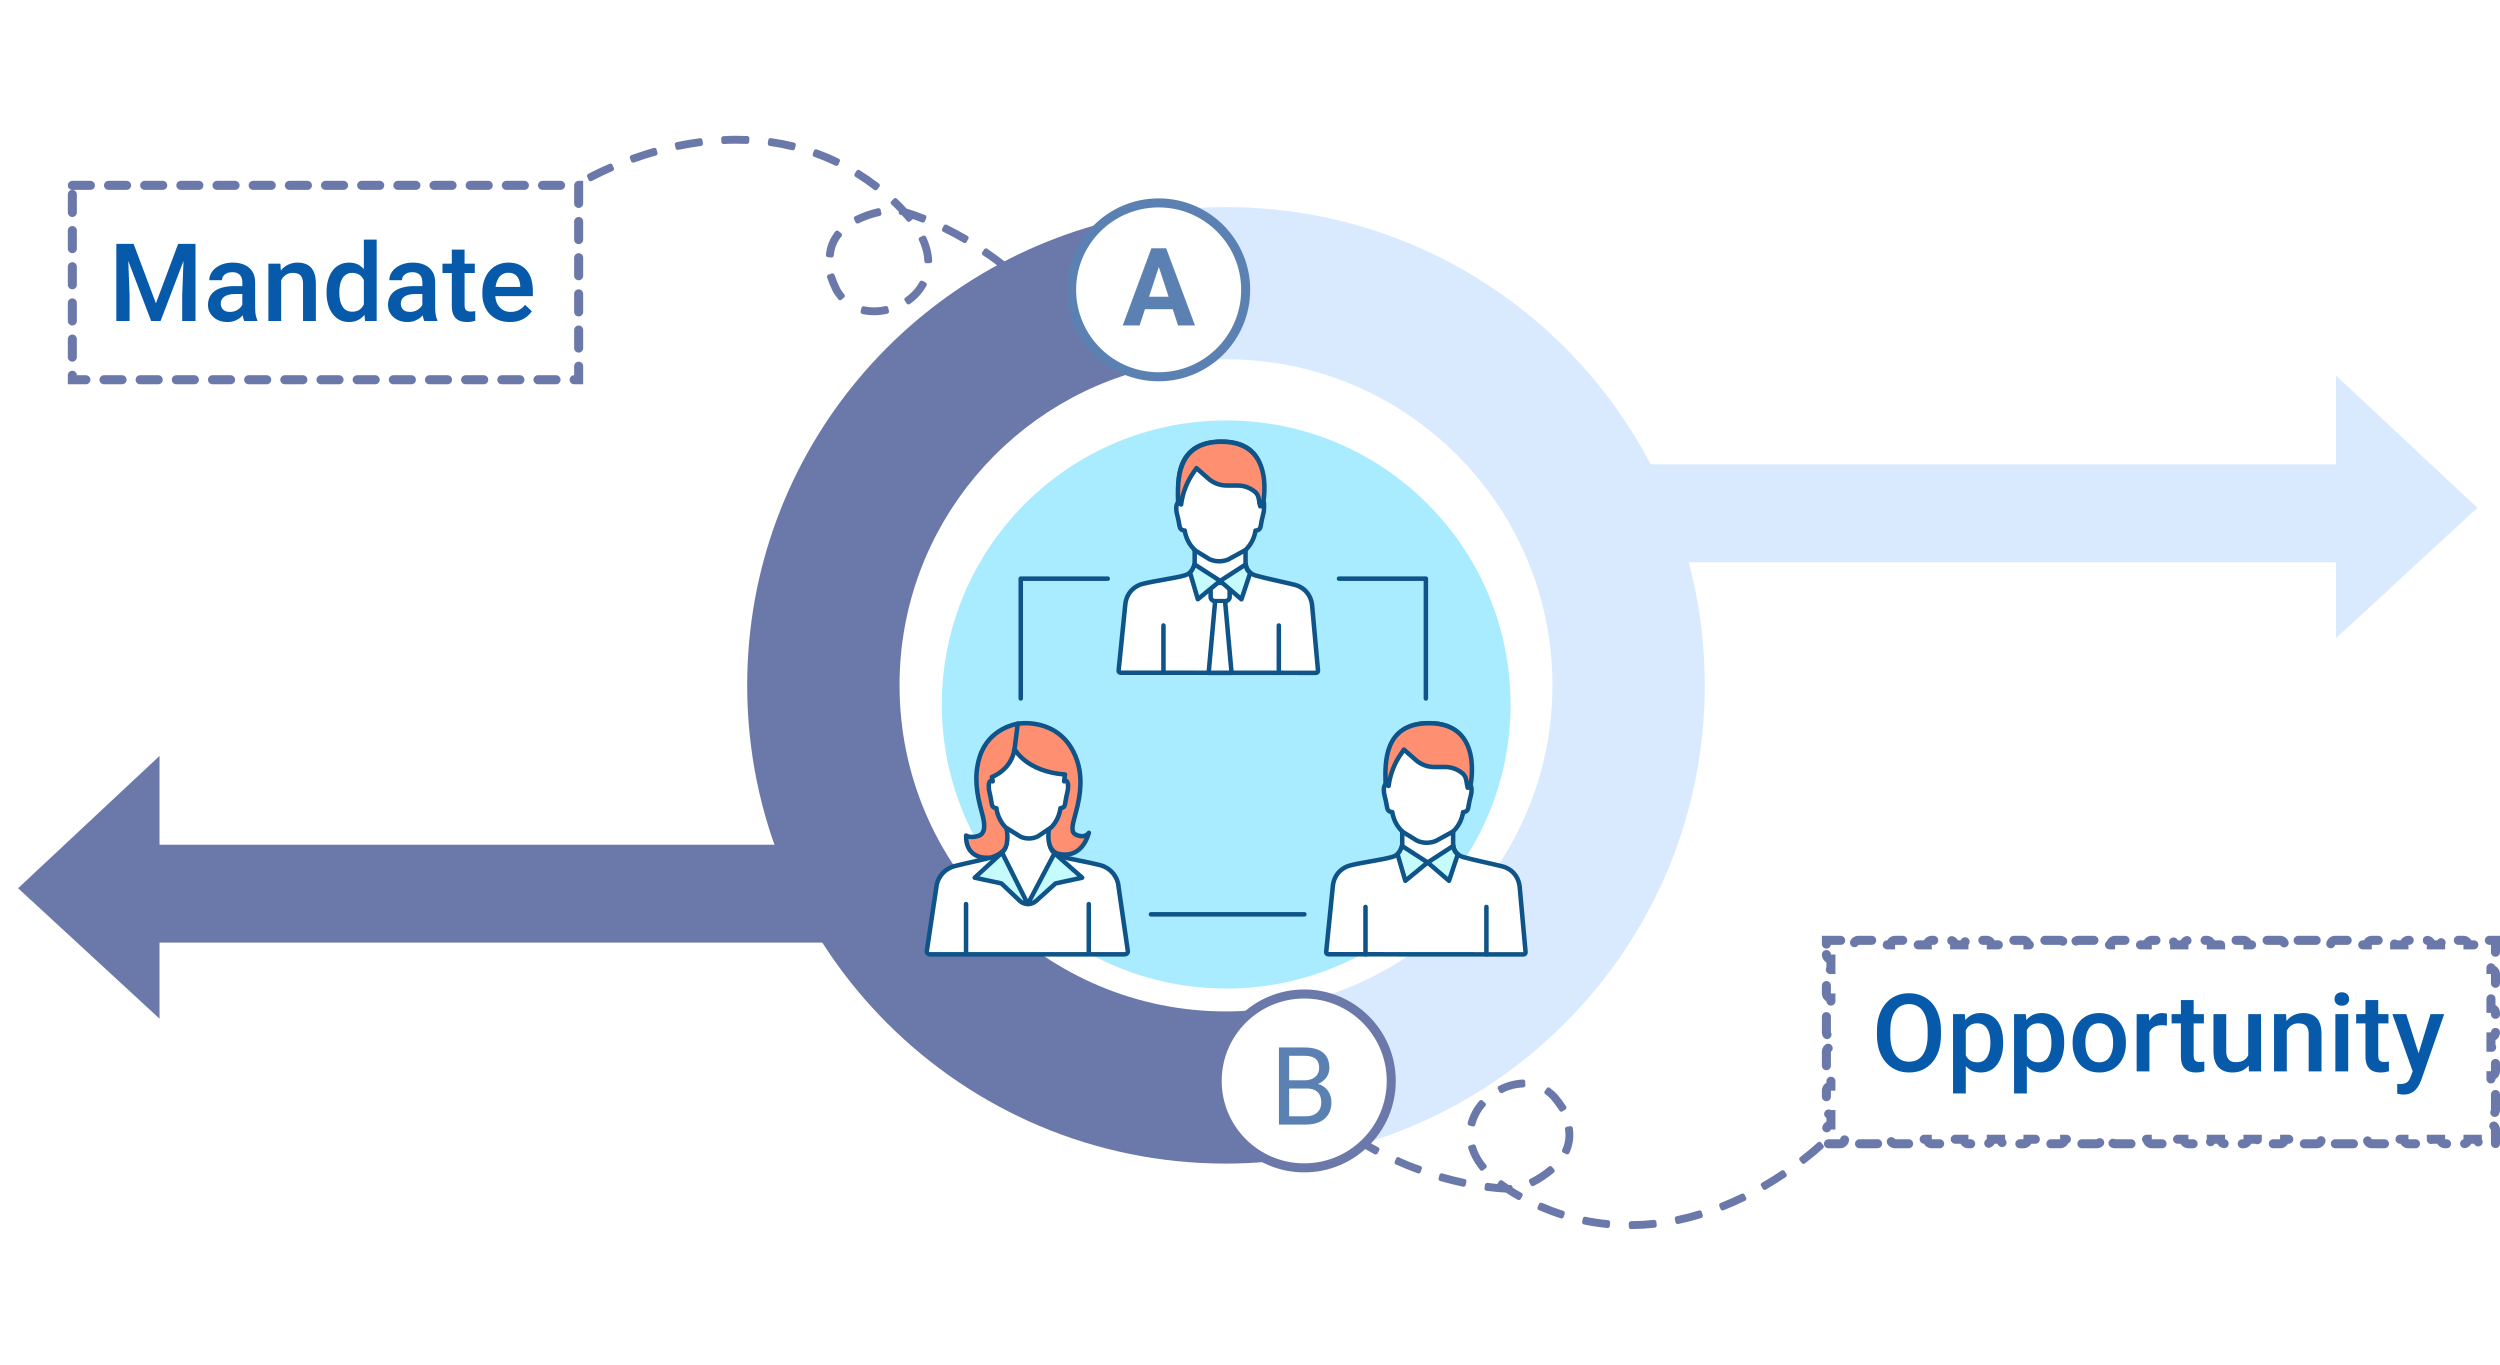 <svg width="553" height="302" viewBox="0 0 553 302" fill="none" xmlns="http://www.w3.org/2000/svg">
<g filter="url(#filter0_d_101_13)">
<path d="M350.613 98.715H516.712V79.062L548.001 108.33L516.712 137.175V120.353H369.881" fill="#D9EAFF"/>
</g>
<g filter="url(#filter1_d_101_13)">
<path d="M201.387 182.859H35.288V163.206L4 192.474L35.288 221.335V204.497H182.119" fill="#6B78AA"/>
</g>
<path d="M242.179 82.088L242.804 81.696C241.908 80.252 240.949 78.796 239.959 77.365L239.352 77.794C240.335 79.217 241.289 80.651 242.179 82.088ZM235.893 73.224L236.455 72.743C235.389 71.377 234.273 70.029 233.151 68.752L232.589 69.234C233.759 70.536 234.849 71.854 235.909 73.211L235.893 73.224ZM229.501 65.941L230.03 65.421C228.806 64.179 227.544 62.969 226.284 61.837L225.788 62.38C227.05 63.498 228.292 64.685 229.516 65.928L229.501 65.941ZM196.148 68.911L195.99 68.19C194.361 68.573 192.667 68.591 191.029 68.243L190.867 68.975C192.617 69.332 194.424 69.306 196.163 68.898L196.148 68.911ZM200.959 66.84C202.437 65.833 203.655 64.49 204.514 62.921L203.86 62.573C203.058 64.038 201.92 65.29 200.538 66.227L200.959 66.84ZM221.827 59.098L222.29 58.517C220.926 57.434 219.516 56.404 218.108 55.438L217.699 56.052C219.125 56.962 220.522 57.991 221.873 59.059L221.827 59.098ZM185.818 65.915L186.38 65.433C185.931 64.928 185.556 64.362 185.267 63.752C184.826 62.852 184.447 61.922 184.133 60.971L183.427 61.207C183.756 62.21 184.155 63.188 184.621 64.135C184.956 64.768 185.374 65.353 185.863 65.876L185.818 65.915ZM205.708 57.708C205.677 57.001 205.581 56.298 205.422 55.608C205.184 54.574 204.838 53.568 204.389 52.607L203.713 52.91C204.144 53.824 204.475 54.781 204.7 55.766C204.847 56.414 204.936 57.073 204.968 57.736L205.708 57.708ZM213.389 53.254L213.757 52.608C212.263 51.742 210.724 50.915 209.186 50.166L208.858 50.829C210.403 51.586 211.909 52.389 213.402 53.269L213.389 53.254ZM183.932 56.466C184.068 54.817 184.702 53.248 185.751 51.967L185.177 51.498C184.039 52.897 183.347 54.605 183.192 56.402L183.932 56.466ZM204.147 48.731L204.42 48.035C203.05 47.498 201.648 47.001 200.242 46.56C199.591 45.801 198.825 45.061 198.039 44.313L197.529 44.855C198.191 45.474 198.816 46.11 199.4 46.729L199.298 47.041L199.832 47.202C200.235 47.672 200.632 48.136 201.016 48.583L201.578 48.102C201.441 47.942 201.305 47.783 201.168 47.623C202.168 47.991 203.154 48.357 204.132 48.744L204.147 48.731ZM189.698 48.951C191.218 48.201 192.823 47.638 194.479 47.274L194.315 46.545C192.603 46.931 190.942 47.516 189.366 48.287L189.698 48.951ZM193.673 41.589L194.122 41.006C192.757 39.954 191.338 38.972 189.872 38.064L189.477 38.693C190.917 39.589 192.31 40.557 193.651 41.594L193.673 41.589ZM184.98 36.2L185.307 35.537C183.747 34.778 182.146 34.106 180.511 33.525L180.266 34.222C181.872 34.792 183.446 35.447 184.981 36.186L184.98 36.2ZM175.359 32.74L175.534 32.023C173.851 31.614 172.148 31.29 170.432 31.051L170.333 31.781C172.017 32.018 173.687 32.34 175.337 32.745L175.359 32.74ZM130.652 39.6C132.144 38.82 133.705 38.075 135.32 37.361L135.017 36.686C133.425 37.38 131.83 38.101 130.343 38.916L130.652 39.6ZM165.227 31.326L165.262 30.584C163.552 30.51 161.8 30.51 160.026 30.623L160.068 31.363C161.799 31.262 163.523 31.259 165.205 31.331L165.227 31.326ZM140.059 35.483C141.678 34.898 143.315 34.364 144.959 33.916L144.751 33.197C143.105 33.674 141.447 34.214 139.813 34.798L140.059 35.483ZM154.986 31.797L154.886 31.066C153.195 31.291 151.478 31.578 149.77 31.936L149.927 32.658C151.584 32.317 153.295 32.022 154.964 31.802L154.986 31.797Z" fill="#6B78AA" stroke="#6B78AA" stroke-linejoin="round"/>
<path d="M283.929 239.123L283.418 239.656C284.64 240.838 285.926 242.015 287.236 243.16L287.72 242.596C286.418 241.457 285.143 240.299 283.929 239.123ZM292.19 246.181L291.763 246.786C293.131 247.849 294.543 248.883 295.943 249.847L296.37 249.243C294.917 248.266 293.538 247.255 292.179 246.198L292.19 246.181ZM300.169 251.681L299.783 252.314C301.274 253.22 302.793 254.085 304.293 254.874L304.64 254.226C303.143 253.45 301.648 252.603 300.158 251.697L300.169 251.681ZM331.784 240.646L332.113 241.307C333.599 240.537 335.238 240.105 336.911 240.043L336.889 239.293C335.105 239.375 333.359 239.842 331.772 240.662L331.784 240.646ZM327.625 243.83C326.439 245.169 325.586 246.769 325.136 248.5L325.856 248.677C326.275 247.061 327.073 245.569 328.184 244.323L327.625 243.83ZM309.283 256.44L308.977 257.117C310.564 257.833 312.183 258.487 313.785 259.08L314.031 258.384C312.425 257.85 310.82 257.194 309.249 256.489L309.283 256.44ZM342.533 241.026L342.106 241.63C342.665 242.01 343.166 242.467 343.596 242.988C344.243 243.753 344.838 244.562 345.376 245.408L346.003 245.006C345.438 244.114 344.812 243.263 344.129 242.459C343.649 241.927 343.101 241.462 342.499 241.075L342.533 241.026ZM325.254 253.847C325.456 254.525 325.721 255.183 326.044 255.813C326.527 256.757 327.109 257.648 327.779 258.47L328.36 258.011C327.719 257.231 327.164 256.383 326.705 255.484C326.405 254.891 326.157 254.274 325.964 253.638L325.254 253.847ZM318.895 260.043L318.695 260.759C320.356 261.234 322.05 261.66 323.725 262.01L323.88 261.287C322.198 260.931 320.541 260.52 318.878 260.032L318.895 260.043ZM346.672 249.727C346.943 251.359 346.712 253.036 346.008 254.534L346.679 254.849C347.441 253.214 347.694 251.388 347.405 249.608L346.672 249.727ZM328.962 262.17L328.867 262.911C330.327 263.097 331.808 263.236 333.279 263.32C334.096 263.897 335.019 264.427 335.965 264.96L336.326 264.309C335.533 263.872 334.772 263.408 334.054 262.95L334.077 262.623L333.52 262.597C333.014 262.239 332.515 261.888 332.033 261.547L331.606 262.152C331.778 262.273 331.95 262.394 332.121 262.515C331.061 262.403 330.016 262.289 328.973 262.153L328.962 262.17ZM342.918 258.424C341.628 259.522 340.209 260.461 338.693 261.218L339.03 261.885C340.595 261.092 342.063 260.119 343.403 258.986L342.918 258.424ZM340.864 266.534L340.571 267.209C342.153 267.896 343.768 268.501 345.411 269.023L345.641 268.316C344.026 267.8 342.438 267.201 340.884 266.524L340.864 266.534ZM350.611 269.634L350.455 270.357C352.154 270.711 353.871 270.971 355.598 271.136L355.665 270.399C353.969 270.24 352.282 269.989 350.613 269.648L350.611 269.634ZM360.786 270.637L360.791 271.375C362.523 271.36 364.254 271.258 365.976 271.07L365.893 270.338C364.203 270.52 362.505 270.616 360.805 270.626L360.786 270.637ZM402.459 253.054C401.202 254.175 399.871 255.279 398.48 256.366L398.939 256.947C400.313 255.885 401.682 254.795 402.926 253.641L402.459 253.054ZM370.956 269.53L371.103 270.259C372.78 269.912 374.478 269.483 376.171 268.941L375.949 268.233C374.295 268.754 372.625 269.178 370.976 269.52L370.956 269.53ZM394.344 259.346C392.917 260.309 391.461 261.227 389.976 262.064L390.353 262.709C391.832 261.845 393.308 260.916 394.749 259.95L394.344 259.346ZM380.771 266.57L381.047 267.254C382.632 266.622 384.226 265.924 385.795 265.159L385.466 264.498C383.942 265.234 382.356 265.938 380.791 266.559L380.771 266.57Z" fill="#6B78AA" stroke="#6B78AA" stroke-linejoin="round"/>
<path d="M283.198 222.718C279.289 223.369 275.283 223.727 271.194 223.727C231.307 223.727 198.976 191.433 198.976 151.59C198.976 116.4 224.205 87.115 257.578 80.754L251.601 47.63C202.478 56.822 165.277 99.854 165.277 151.59C165.277 210.012 212.69 257.388 271.194 257.388C277.335 257.388 283.329 256.834 289.192 255.842L283.215 222.718H283.198Z" fill="#6B78AA"/>
<path d="M271.179 45.808C265.593 45.808 260.12 46.247 254.762 47.077L260.772 80.217C264.176 79.729 267.645 79.469 271.179 79.469C311.067 79.469 343.398 111.763 343.398 151.606C343.398 186.194 319.016 215.088 286.473 222.1L292.483 255.256C340.776 245.414 377.097 202.74 377.097 151.606C377.097 93.184 329.684 45.808 271.179 45.808Z" fill="#D9EAFF"/>
<path d="M404 211.15C404 211.702 404.448 212.15 405 212.15V214.45C404.448 214.45 404 214.897 404 215.45V219.75C404 220.302 404.448 220.75 405 220.75V223.05C404.448 223.05 404 223.497 404 224.05V228.35C404 228.902 404.448 229.35 405 229.35V231.65C404.448 231.65 404 232.097 404 232.65V236.95C404 237.502 404.448 237.95 405 237.95V240.25C404.448 240.25 404 240.697 404 241.25V245.55C404 246.102 404.448 246.55 405 246.55V248.85C404.448 248.85 404 249.297 404 249.85V252V253H405H407.028C407.58 253 408.028 252.552 408.028 252H410.083C410.083 252.552 410.531 253 411.083 253H415.139C415.691 253 416.139 252.552 416.139 252H418.194C418.194 252.552 418.642 253 419.194 253H423.25C423.802 253 424.25 252.552 424.25 252H426.306C426.306 252.552 426.753 253 427.306 253H431.361C431.913 253 432.361 252.552 432.361 252H434.417C434.417 252.552 434.864 253 435.417 253H439.472C440.025 253 440.472 252.552 440.472 252H442.528C442.528 252.552 442.975 253 443.528 253H447.583C448.136 253 448.583 252.552 448.583 252H450.639C450.639 252.552 451.087 253 451.639 253H455.694C456.247 253 456.694 252.552 456.694 252H458.75C458.75 252.552 459.198 253 459.75 253H463.806C464.358 253 464.806 252.552 464.806 252H466.861C466.861 252.552 467.309 253 467.861 253H471.917C472.469 253 472.917 252.552 472.917 252H474.972C474.972 252.552 475.42 253 475.972 253H480.028C480.58 253 481.028 252.552 481.028 252H483.083C483.083 252.552 483.531 253 484.083 253H488.139C488.691 253 489.139 252.552 489.139 252H491.194C491.194 252.552 491.642 253 492.194 253H496.25C496.802 253 497.25 252.552 497.25 252H499.306C499.306 252.552 499.753 253 500.306 253H504.361C504.913 253 505.361 252.552 505.361 252H507.417C507.417 252.552 507.864 253 508.417 253H512.472C513.025 253 513.472 252.552 513.472 252H515.528C515.528 252.552 515.976 253 516.528 253H520.583C521.136 253 521.583 252.552 521.583 252H523.639C523.639 252.552 524.087 253 524.639 253H528.694C529.247 253 529.694 252.552 529.694 252H531.75C531.75 252.552 532.198 253 532.75 253H536.806C537.358 253 537.806 252.552 537.806 252H539.861C539.861 252.552 540.309 253 540.861 253H544.917C545.469 253 545.917 252.552 545.917 252H547.972C547.972 252.552 548.42 253 548.972 253H551H552V252V249.85C552 249.297 551.552 248.85 551 248.85V246.55C551.552 246.55 552 246.102 552 245.55V241.25C552 240.697 551.552 240.25 551 240.25V237.95C551.552 237.95 552 237.502 552 236.95V232.65C552 232.097 551.552 231.65 551 231.65V229.35C551.552 229.35 552 228.902 552 228.35V224.05C552 223.497 551.552 223.05 551 223.05V220.75C551.552 220.75 552 220.302 552 219.75V215.45C552 214.897 551.552 214.45 551 214.45V212.15C551.552 212.15 552 211.702 552 211.15V209V208H551H548.972C548.42 208 547.972 208.447 547.972 209H545.917C545.917 208.447 545.469 208 544.917 208H540.861C540.309 208 539.861 208.447 539.861 209H537.806C537.806 208.447 537.358 208 536.806 208H532.75C532.198 208 531.75 208.447 531.75 209H529.694C529.694 208.447 529.247 208 528.694 208H524.639C524.087 208 523.639 208.447 523.639 209H521.583C521.583 208.447 521.136 208 520.583 208H516.528C515.975 208 515.528 208.447 515.528 209H513.472C513.472 208.447 513.025 208 512.472 208H508.417C507.864 208 507.417 208.447 507.417 209H505.361C505.361 208.447 504.913 208 504.361 208H500.306C499.753 208 499.306 208.447 499.306 209H497.25C497.25 208.447 496.802 208 496.25 208H492.194C491.642 208 491.194 208.447 491.194 209H489.139C489.139 208.447 488.691 208 488.139 208H484.083C483.531 208 483.083 208.447 483.083 209H481.028C481.028 208.447 480.58 208 480.028 208H475.972C475.42 208 474.972 208.447 474.972 209H472.917C472.917 208.447 472.469 208 471.917 208H467.861C467.309 208 466.861 208.447 466.861 209H464.806C464.806 208.447 464.358 208 463.806 208H459.75C459.198 208 458.75 208.447 458.75 209H456.694C456.694 208.447 456.247 208 455.694 208H451.639C451.087 208 450.639 208.447 450.639 209H448.583C448.583 208.447 448.136 208 447.583 208H443.528C442.975 208 442.528 208.447 442.528 209H440.472C440.472 208.447 440.024 208 439.472 208H435.417C434.864 208 434.417 208.447 434.417 209H432.361C432.361 208.447 431.913 208 431.361 208H427.306C426.753 208 426.306 208.447 426.306 209H424.25C424.25 208.447 423.802 208 423.25 208H419.194C418.642 208 418.194 208.447 418.194 209H416.139C416.139 208.447 415.691 208 415.139 208H411.083C410.531 208 410.083 208.447 410.083 209H408.028C408.028 208.447 407.58 208 407.028 208H405H404V209V211.15Z" stroke="#6B78AA" stroke-width="2" stroke-linecap="round" stroke-dasharray="4 4"/>
<path d="M429.34 228V228.937C429.34 230.226 429.172 231.382 428.836 232.406C428.5 233.429 428.02 234.3 427.395 235.019C426.777 235.738 426.035 236.289 425.168 236.671C424.301 237.046 423.34 237.234 422.285 237.234C421.238 237.234 420.281 237.046 419.414 236.671C418.555 236.289 417.809 235.738 417.176 235.019C416.543 234.3 416.051 233.429 415.699 232.406C415.355 231.382 415.184 230.226 415.184 228.937V228C415.184 226.711 415.355 225.558 415.699 224.543C416.043 223.519 416.527 222.648 417.152 221.929C417.785 221.203 418.531 220.652 419.391 220.277C420.258 219.894 421.215 219.703 422.262 219.703C423.316 219.703 424.277 219.894 425.145 220.277C426.012 220.652 426.758 221.203 427.383 221.929C428.008 222.648 428.488 223.519 428.824 224.543C429.168 225.558 429.34 226.711 429.34 228ZM426.398 228.937V227.976C426.398 227.023 426.305 226.183 426.117 225.457C425.938 224.722 425.668 224.109 425.309 223.617C424.957 223.117 424.523 222.742 424.008 222.492C423.492 222.234 422.91 222.105 422.262 222.105C421.613 222.105 421.035 222.234 420.527 222.492C420.02 222.742 419.586 223.117 419.227 223.617C418.875 224.109 418.605 224.722 418.418 225.457C418.23 226.183 418.137 227.023 418.137 227.976V228.937C418.137 229.89 418.23 230.734 418.418 231.468C418.605 232.203 418.879 232.824 419.238 233.332C419.605 233.832 420.043 234.211 420.551 234.468C421.059 234.718 421.637 234.843 422.285 234.843C422.941 234.843 423.523 234.718 424.031 234.468C424.539 234.211 424.969 233.832 425.32 233.332C425.672 232.824 425.938 232.203 426.117 231.468C426.305 230.734 426.398 229.89 426.398 228.937ZM434.836 226.757V241.875H432.012V224.32H434.613L434.836 226.757ZM443.098 230.543V230.789C443.098 231.711 442.988 232.566 442.77 233.355C442.559 234.136 442.242 234.82 441.82 235.406C441.406 235.984 440.895 236.433 440.285 236.753C439.676 237.074 438.973 237.234 438.176 237.234C437.387 237.234 436.695 237.089 436.102 236.8C435.516 236.503 435.02 236.086 434.613 235.546C434.207 235.007 433.879 234.375 433.629 233.648C433.387 232.914 433.215 232.109 433.113 231.234V230.285C433.215 229.355 433.387 228.511 433.629 227.753C433.879 226.996 434.207 226.343 434.613 225.796C435.02 225.25 435.516 224.828 436.102 224.531C436.688 224.234 437.371 224.086 438.152 224.086C438.949 224.086 439.656 224.242 440.273 224.554C440.891 224.859 441.41 225.296 441.832 225.867C442.254 226.429 442.57 227.109 442.781 227.906C442.992 228.695 443.098 229.574 443.098 230.543ZM440.273 230.789V230.543C440.273 229.957 440.219 229.414 440.109 228.914C440 228.406 439.828 227.961 439.594 227.578C439.359 227.195 439.059 226.898 438.691 226.687C438.332 226.468 437.898 226.359 437.391 226.359C436.891 226.359 436.461 226.445 436.102 226.617C435.742 226.781 435.441 227.011 435.199 227.308C434.957 227.605 434.77 227.953 434.637 228.351C434.504 228.742 434.41 229.168 434.355 229.628V231.902C434.449 232.464 434.609 232.98 434.836 233.449C435.062 233.918 435.383 234.293 435.797 234.574C436.219 234.847 436.758 234.984 437.414 234.984C437.922 234.984 438.355 234.875 438.715 234.656C439.074 234.437 439.367 234.136 439.594 233.753C439.828 233.363 440 232.914 440.109 232.406C440.219 231.898 440.273 231.359 440.273 230.789ZM448.336 226.757V241.875H445.512V224.32H448.113L448.336 226.757ZM456.598 230.543V230.789C456.598 231.711 456.488 232.566 456.27 233.355C456.059 234.136 455.742 234.82 455.32 235.406C454.906 235.984 454.395 236.433 453.785 236.753C453.176 237.074 452.473 237.234 451.676 237.234C450.887 237.234 450.195 237.089 449.602 236.8C449.016 236.503 448.52 236.086 448.113 235.546C447.707 235.007 447.379 234.375 447.129 233.648C446.887 232.914 446.715 232.109 446.613 231.234V230.285C446.715 229.355 446.887 228.511 447.129 227.753C447.379 226.996 447.707 226.343 448.113 225.796C448.52 225.25 449.016 224.828 449.602 224.531C450.188 224.234 450.871 224.086 451.652 224.086C452.449 224.086 453.156 224.242 453.773 224.554C454.391 224.859 454.91 225.296 455.332 225.867C455.754 226.429 456.07 227.109 456.281 227.906C456.492 228.695 456.598 229.574 456.598 230.543ZM453.773 230.789V230.543C453.773 229.957 453.719 229.414 453.609 228.914C453.5 228.406 453.328 227.961 453.094 227.578C452.859 227.195 452.559 226.898 452.191 226.687C451.832 226.468 451.398 226.359 450.891 226.359C450.391 226.359 449.961 226.445 449.602 226.617C449.242 226.781 448.941 227.011 448.699 227.308C448.457 227.605 448.27 227.953 448.137 228.351C448.004 228.742 447.91 229.168 447.855 229.628V231.902C447.949 232.464 448.109 232.98 448.336 233.449C448.562 233.918 448.883 234.293 449.297 234.574C449.719 234.847 450.258 234.984 450.914 234.984C451.422 234.984 451.855 234.875 452.215 234.656C452.574 234.437 452.867 234.136 453.094 233.753C453.328 233.363 453.5 232.914 453.609 232.406C453.719 231.898 453.773 231.359 453.773 230.789ZM458.461 230.8V230.531C458.461 229.617 458.594 228.769 458.859 227.988C459.125 227.199 459.508 226.515 460.008 225.937C460.516 225.351 461.133 224.898 461.859 224.578C462.594 224.25 463.422 224.086 464.344 224.086C465.273 224.086 466.102 224.25 466.828 224.578C467.562 224.898 468.184 225.351 468.691 225.937C469.199 226.515 469.586 227.199 469.852 227.988C470.117 228.769 470.25 229.617 470.25 230.531V230.8C470.25 231.714 470.117 232.562 469.852 233.343C469.586 234.125 469.199 234.808 468.691 235.394C468.184 235.972 467.566 236.425 466.84 236.753C466.113 237.074 465.289 237.234 464.367 237.234C463.438 237.234 462.605 237.074 461.871 236.753C461.145 236.425 460.527 235.972 460.02 235.394C459.512 234.808 459.125 234.125 458.859 233.343C458.594 232.562 458.461 231.714 458.461 230.8ZM461.285 230.531V230.8C461.285 231.371 461.344 231.91 461.461 232.418C461.578 232.925 461.762 233.371 462.012 233.753C462.262 234.136 462.582 234.437 462.973 234.656C463.363 234.875 463.828 234.984 464.367 234.984C464.891 234.984 465.344 234.875 465.727 234.656C466.117 234.437 466.438 234.136 466.688 233.753C466.938 233.371 467.121 232.925 467.238 232.418C467.363 231.91 467.426 231.371 467.426 230.8V230.531C467.426 229.968 467.363 229.437 467.238 228.937C467.121 228.429 466.934 227.98 466.676 227.589C466.426 227.199 466.105 226.894 465.715 226.675C465.332 226.449 464.875 226.336 464.344 226.336C463.812 226.336 463.352 226.449 462.961 226.675C462.578 226.894 462.262 227.199 462.012 227.589C461.762 227.98 461.578 228.429 461.461 228.937C461.344 229.437 461.285 229.968 461.285 230.531ZM475.453 226.734V237H472.629V224.32H475.324L475.453 226.734ZM479.332 224.238L479.309 226.863C479.137 226.832 478.949 226.808 478.746 226.793C478.551 226.777 478.355 226.769 478.16 226.769C477.676 226.769 477.25 226.839 476.883 226.98C476.516 227.113 476.207 227.308 475.957 227.566C475.715 227.816 475.527 228.121 475.395 228.48C475.262 228.839 475.184 229.242 475.16 229.687L474.516 229.734C474.516 228.937 474.594 228.199 474.75 227.519C474.906 226.839 475.141 226.242 475.453 225.726C475.773 225.211 476.172 224.808 476.648 224.519C477.133 224.23 477.691 224.086 478.324 224.086C478.496 224.086 478.68 224.101 478.875 224.132C479.078 224.164 479.23 224.199 479.332 224.238ZM487.5 224.32V226.382H480.352V224.32H487.5ZM482.414 221.214H485.238V233.496C485.238 233.886 485.293 234.187 485.402 234.398C485.52 234.601 485.68 234.738 485.883 234.808C486.086 234.878 486.324 234.914 486.598 234.914C486.793 234.914 486.98 234.902 487.16 234.878C487.34 234.855 487.484 234.832 487.594 234.808L487.605 236.964C487.371 237.035 487.098 237.097 486.785 237.152C486.48 237.207 486.129 237.234 485.73 237.234C485.082 237.234 484.508 237.121 484.008 236.894C483.508 236.66 483.117 236.281 482.836 235.757C482.555 235.234 482.414 234.539 482.414 233.671V221.214ZM497.309 234.011V224.32H500.145V237H497.473L497.309 234.011ZM497.707 231.375L498.656 231.351C498.656 232.203 498.562 232.988 498.375 233.707C498.188 234.418 497.898 235.039 497.508 235.57C497.117 236.093 496.617 236.503 496.008 236.8C495.398 237.089 494.668 237.234 493.816 237.234C493.199 237.234 492.633 237.144 492.117 236.964C491.602 236.785 491.156 236.507 490.781 236.132C490.414 235.757 490.129 235.269 489.926 234.668C489.723 234.066 489.621 233.347 489.621 232.511V224.32H492.445V232.535C492.445 232.996 492.5 233.382 492.609 233.695C492.719 234 492.867 234.246 493.055 234.433C493.242 234.621 493.461 234.753 493.711 234.832C493.961 234.91 494.227 234.949 494.508 234.949C495.312 234.949 495.945 234.793 496.406 234.48C496.875 234.16 497.207 233.73 497.402 233.191C497.605 232.652 497.707 232.046 497.707 231.375ZM505.84 227.027V237H503.016V224.32H505.676L505.84 227.027ZM505.336 230.191L504.422 230.179C504.43 229.281 504.555 228.457 504.797 227.707C505.047 226.957 505.391 226.312 505.828 225.773C506.273 225.234 506.805 224.82 507.422 224.531C508.039 224.234 508.727 224.086 509.484 224.086C510.094 224.086 510.645 224.171 511.137 224.343C511.637 224.507 512.062 224.777 512.414 225.152C512.773 225.527 513.047 226.015 513.234 226.617C513.422 227.211 513.516 227.941 513.516 228.808V237H510.68V228.796C510.68 228.187 510.59 227.707 510.41 227.355C510.238 226.996 509.984 226.742 509.648 226.593C509.32 226.437 508.91 226.359 508.418 226.359C507.934 226.359 507.5 226.461 507.117 226.664C506.734 226.867 506.41 227.144 506.145 227.496C505.887 227.847 505.688 228.253 505.547 228.714C505.406 229.175 505.336 229.668 505.336 230.191ZM519.422 224.32V237H516.586V224.32H519.422ZM516.398 220.992C516.398 220.562 516.539 220.207 516.82 219.925C517.109 219.636 517.508 219.492 518.016 219.492C518.516 219.492 518.91 219.636 519.199 219.925C519.488 220.207 519.633 220.562 519.633 220.992C519.633 221.414 519.488 221.765 519.199 222.046C518.91 222.328 518.516 222.468 518.016 222.468C517.508 222.468 517.109 222.328 516.82 222.046C516.539 221.765 516.398 221.414 516.398 220.992ZM528.328 224.32V226.382H521.18V224.32H528.328ZM523.242 221.214H526.066V233.496C526.066 233.886 526.121 234.187 526.23 234.398C526.348 234.601 526.508 234.738 526.711 234.808C526.914 234.878 527.152 234.914 527.426 234.914C527.621 234.914 527.809 234.902 527.988 234.878C528.168 234.855 528.312 234.832 528.422 234.808L528.434 236.964C528.199 237.035 527.926 237.097 527.613 237.152C527.309 237.207 526.957 237.234 526.559 237.234C525.91 237.234 525.336 237.121 524.836 236.894C524.336 236.66 523.945 236.281 523.664 235.757C523.383 235.234 523.242 234.539 523.242 233.671V221.214ZM534.188 235.617L537.633 224.32H540.656L535.57 238.933C535.453 239.246 535.301 239.586 535.113 239.953C534.926 240.32 534.68 240.668 534.375 240.996C534.078 241.332 533.707 241.601 533.262 241.804C532.816 242.015 532.277 242.121 531.645 242.121C531.395 242.121 531.152 242.097 530.918 242.05C530.691 242.011 530.477 241.968 530.273 241.921L530.262 239.765C530.34 239.773 530.434 239.781 530.543 239.789C530.66 239.796 530.754 239.8 530.824 239.8C531.293 239.8 531.684 239.742 531.996 239.625C532.309 239.515 532.562 239.336 532.758 239.086C532.961 238.836 533.133 238.5 533.273 238.078L534.188 235.617ZM532.242 224.32L535.254 233.812L535.758 236.789L533.801 237.293L529.195 224.32H532.242Z" fill="#0759AA"/>
<path d="M16 41H128V84H16V41Z" stroke="#6B78AA" stroke-width="2" stroke-linecap="round" stroke-dasharray="4 4"/>
<path d="M26.93 53.938H29.555L34.488 67.098L39.41 53.938H42.035L35.52 71H33.434L26.93 53.938ZM25.734 53.938H28.23L28.664 65.328V71H25.734V53.938ZM40.734 53.938H43.242V71H40.301V65.328L40.734 53.938ZM53.602 68.457V62.41C53.602 61.957 53.52 61.566 53.355 61.238C53.191 60.91 52.941 60.656 52.605 60.477C52.277 60.297 51.863 60.207 51.363 60.207C50.902 60.207 50.504 60.285 50.168 60.441C49.832 60.598 49.57 60.809 49.383 61.074C49.195 61.34 49.102 61.641 49.102 61.977H46.289C46.289 61.477 46.41 60.992 46.652 60.523C46.895 60.055 47.246 59.637 47.707 59.27C48.168 58.902 48.719 58.613 49.359 58.402C50 58.191 50.719 58.086 51.516 58.086C52.469 58.086 53.312 58.246 54.047 58.566C54.789 58.887 55.371 59.371 55.793 60.02C56.223 60.66 56.438 61.465 56.438 62.434V68.07C56.438 68.648 56.477 69.168 56.555 69.629C56.641 70.082 56.762 70.477 56.918 70.812V71H54.023C53.891 70.695 53.785 70.309 53.707 69.84C53.637 69.363 53.602 68.902 53.602 68.457ZM54.012 63.289L54.035 65.035H52.008C51.484 65.035 51.023 65.086 50.625 65.188C50.227 65.281 49.895 65.422 49.629 65.609C49.363 65.797 49.164 66.023 49.031 66.289C48.898 66.555 48.832 66.856 48.832 67.191C48.832 67.527 48.91 67.836 49.066 68.117C49.223 68.391 49.449 68.606 49.746 68.762C50.051 68.918 50.418 68.996 50.848 68.996C51.426 68.996 51.93 68.879 52.359 68.644C52.797 68.402 53.141 68.109 53.391 67.766C53.641 67.414 53.773 67.082 53.789 66.769L54.703 68.023C54.609 68.344 54.449 68.688 54.223 69.055C53.996 69.422 53.699 69.773 53.332 70.109C52.973 70.438 52.539 70.707 52.031 70.918C51.531 71.129 50.953 71.234 50.297 71.234C49.469 71.234 48.73 71.07 48.082 70.742C47.434 70.406 46.926 69.957 46.559 69.394C46.191 68.824 46.008 68.18 46.008 67.461C46.008 66.789 46.133 66.195 46.383 65.68C46.641 65.156 47.016 64.719 47.508 64.367C48.008 64.016 48.617 63.75 49.336 63.57C50.055 63.383 50.875 63.289 51.797 63.289H54.012ZM62.191 61.027V71H59.367V58.32H62.027L62.191 61.027ZM61.688 64.191L60.773 64.18C60.781 63.281 60.906 62.457 61.148 61.707C61.398 60.957 61.742 60.312 62.18 59.773C62.625 59.234 63.156 58.82 63.773 58.531C64.391 58.234 65.078 58.086 65.836 58.086C66.445 58.086 66.996 58.172 67.488 58.344C67.988 58.508 68.414 58.777 68.766 59.152C69.125 59.527 69.398 60.016 69.586 60.617C69.773 61.211 69.867 61.941 69.867 62.809V71H67.031V62.797C67.031 62.188 66.941 61.707 66.762 61.355C66.59 60.996 66.336 60.742 66 60.594C65.672 60.438 65.262 60.359 64.769 60.359C64.285 60.359 63.852 60.461 63.469 60.664C63.086 60.867 62.762 61.145 62.496 61.496C62.238 61.848 62.039 62.254 61.898 62.715C61.758 63.176 61.688 63.668 61.688 64.191ZM80.484 68.375V53H83.32V71H80.754L80.484 68.375ZM72.234 64.801V64.555C72.234 63.594 72.348 62.719 72.574 61.93C72.801 61.133 73.129 60.449 73.559 59.879C73.988 59.301 74.512 58.859 75.129 58.555C75.746 58.242 76.441 58.086 77.215 58.086C77.981 58.086 78.652 58.234 79.231 58.531C79.809 58.828 80.301 59.254 80.707 59.809C81.113 60.355 81.438 61.012 81.68 61.777C81.922 62.535 82.094 63.379 82.195 64.309V65.094C82.094 66 81.922 66.828 81.68 67.578C81.438 68.328 81.113 68.977 80.707 69.523C80.301 70.07 79.805 70.492 79.219 70.789C78.641 71.086 77.965 71.234 77.191 71.234C76.426 71.234 75.734 71.074 75.117 70.754C74.508 70.434 73.988 69.984 73.559 69.406C73.129 68.828 72.801 68.148 72.574 67.367C72.348 66.578 72.234 65.723 72.234 64.801ZM75.059 64.555V64.801C75.059 65.379 75.109 65.918 75.211 66.418C75.32 66.918 75.488 67.359 75.715 67.742C75.941 68.117 76.234 68.414 76.594 68.633C76.961 68.844 77.398 68.949 77.906 68.949C78.547 68.949 79.074 68.809 79.488 68.527C79.902 68.246 80.227 67.867 80.461 67.391C80.703 66.906 80.867 66.367 80.953 65.773V63.652C80.906 63.191 80.809 62.762 80.66 62.363C80.519 61.965 80.328 61.617 80.086 61.32C79.844 61.016 79.543 60.781 79.184 60.617C78.832 60.445 78.414 60.359 77.93 60.359C77.414 60.359 76.977 60.469 76.617 60.688C76.258 60.906 75.961 61.207 75.727 61.59C75.5 61.973 75.332 62.418 75.223 62.926C75.113 63.434 75.059 63.977 75.059 64.555ZM93.422 68.457V62.41C93.422 61.957 93.34 61.566 93.176 61.238C93.012 60.91 92.762 60.656 92.426 60.477C92.098 60.297 91.684 60.207 91.184 60.207C90.723 60.207 90.324 60.285 89.988 60.441C89.652 60.598 89.391 60.809 89.203 61.074C89.016 61.34 88.922 61.641 88.922 61.977H86.109C86.109 61.477 86.231 60.992 86.473 60.523C86.715 60.055 87.066 59.637 87.527 59.27C87.988 58.902 88.539 58.613 89.18 58.402C89.82 58.191 90.539 58.086 91.336 58.086C92.289 58.086 93.133 58.246 93.867 58.566C94.609 58.887 95.191 59.371 95.613 60.02C96.043 60.66 96.258 61.465 96.258 62.434V68.07C96.258 68.648 96.297 69.168 96.375 69.629C96.461 70.082 96.582 70.477 96.738 70.812V71H93.844C93.711 70.695 93.606 70.309 93.527 69.84C93.457 69.363 93.422 68.902 93.422 68.457ZM93.832 63.289L93.856 65.035H91.828C91.305 65.035 90.844 65.086 90.445 65.188C90.047 65.281 89.715 65.422 89.449 65.609C89.184 65.797 88.984 66.023 88.852 66.289C88.719 66.555 88.652 66.856 88.652 67.191C88.652 67.527 88.731 67.836 88.887 68.117C89.043 68.391 89.269 68.606 89.566 68.762C89.871 68.918 90.238 68.996 90.668 68.996C91.246 68.996 91.75 68.879 92.18 68.644C92.617 68.402 92.961 68.109 93.211 67.766C93.461 67.414 93.594 67.082 93.609 66.769L94.523 68.023C94.43 68.344 94.269 68.688 94.043 69.055C93.816 69.422 93.519 69.773 93.152 70.109C92.793 70.438 92.359 70.707 91.852 70.918C91.352 71.129 90.773 71.234 90.117 71.234C89.289 71.234 88.551 71.07 87.902 70.742C87.254 70.406 86.746 69.957 86.379 69.394C86.012 68.824 85.828 68.18 85.828 67.461C85.828 66.789 85.953 66.195 86.203 65.68C86.461 65.156 86.836 64.719 87.328 64.367C87.828 64.016 88.438 63.75 89.156 63.57C89.875 63.383 90.695 63.289 91.617 63.289H93.832ZM105.023 58.32V60.383H97.875V58.32H105.023ZM99.938 55.215H102.762V67.496C102.762 67.887 102.816 68.188 102.926 68.398C103.043 68.602 103.203 68.738 103.406 68.809C103.609 68.879 103.848 68.914 104.121 68.914C104.316 68.914 104.504 68.902 104.684 68.879C104.863 68.856 105.008 68.832 105.117 68.809L105.129 70.965C104.895 71.035 104.621 71.098 104.309 71.152C104.004 71.207 103.652 71.234 103.254 71.234C102.605 71.234 102.031 71.121 101.531 70.894C101.031 70.66 100.641 70.281 100.359 69.758C100.078 69.234 99.938 68.539 99.938 67.672V55.215ZM112.793 71.234C111.855 71.234 111.008 71.082 110.25 70.777C109.5 70.465 108.859 70.031 108.328 69.477C107.805 68.922 107.402 68.269 107.121 67.519C106.84 66.769 106.699 65.961 106.699 65.094V64.625C106.699 63.633 106.844 62.734 107.133 61.93C107.422 61.125 107.824 60.438 108.34 59.867C108.855 59.289 109.465 58.848 110.168 58.543C110.871 58.238 111.633 58.086 112.453 58.086C113.359 58.086 114.152 58.238 114.832 58.543C115.512 58.848 116.074 59.277 116.52 59.832C116.973 60.379 117.309 61.031 117.527 61.789C117.754 62.547 117.867 63.383 117.867 64.297V65.504H108.07V63.477H115.078V63.254C115.062 62.746 114.961 62.27 114.773 61.824C114.594 61.379 114.316 61.02 113.941 60.746C113.566 60.473 113.066 60.336 112.441 60.336C111.973 60.336 111.555 60.438 111.188 60.641C110.828 60.836 110.527 61.121 110.285 61.496C110.043 61.871 109.855 62.324 109.723 62.855C109.598 63.379 109.535 63.969 109.535 64.625V65.094C109.535 65.648 109.609 66.164 109.758 66.641C109.914 67.109 110.141 67.519 110.438 67.871C110.734 68.223 111.094 68.5 111.516 68.703C111.938 68.898 112.418 68.996 112.957 68.996C113.637 68.996 114.242 68.859 114.773 68.586C115.305 68.312 115.766 67.926 116.156 67.426L117.645 68.867C117.371 69.266 117.016 69.648 116.578 70.016C116.141 70.375 115.605 70.668 114.973 70.894C114.348 71.121 113.621 71.234 112.793 71.234Z" fill="#0759AA"/>
<path d="M256.291 83.341C266.923 83.341 275.543 74.731 275.543 64.111C275.543 53.49 266.923 44.881 256.291 44.881C245.658 44.881 237.039 53.49 237.039 64.111C237.039 74.731 245.658 83.341 256.291 83.341Z" fill="white" stroke="#5B81B3" stroke-width="2" stroke-miterlimit="10"/>
<path d="M256.729 57.841L252.088 71.986H248.35L254.689 54.923H257.068L256.729 57.841ZM260.584 71.986L255.932 57.841L255.557 54.923H257.959L264.334 71.986H260.584ZM260.373 65.634V68.388H251.361V65.634H260.373Z" fill="#5B81B3"/>
<path d="M288.492 258.331C299.124 258.331 307.744 249.721 307.744 239.101C307.744 228.48 299.124 219.871 288.492 219.871C277.86 219.871 269.24 228.48 269.24 239.101C269.24 249.721 277.86 258.331 288.492 258.331Z" fill="white" stroke="#6B78AA" stroke-width="2" stroke-miterlimit="10"/>
<path d="M288.98 240.777H284.656L284.633 238.96H288.559C289.207 238.96 289.773 238.851 290.258 238.632C290.742 238.413 291.117 238.101 291.383 237.695C291.656 237.28 291.793 236.788 291.793 236.218C291.793 235.593 291.672 235.085 291.43 234.695C291.195 234.296 290.832 234.007 290.34 233.827C289.855 233.64 289.238 233.546 288.488 233.546H285.16V248.757H282.898V231.695H288.488C289.363 231.695 290.145 231.784 290.832 231.964C291.52 232.136 292.102 232.409 292.578 232.784C293.062 233.152 293.43 233.62 293.68 234.191C293.93 234.761 294.055 235.445 294.055 236.241C294.055 236.945 293.875 237.581 293.516 238.152C293.156 238.714 292.656 239.175 292.016 239.534C291.383 239.894 290.641 240.124 289.789 240.226L288.98 240.777ZM288.875 248.757H283.766L285.043 246.917H288.875C289.594 246.917 290.203 246.792 290.703 246.542C291.211 246.292 291.598 245.941 291.863 245.487C292.129 245.027 292.262 244.484 292.262 243.859C292.262 243.226 292.148 242.679 291.922 242.218C291.695 241.757 291.34 241.402 290.855 241.152C290.371 240.902 289.746 240.777 288.98 240.777H285.758L285.781 238.96H290.188L290.668 239.616C291.488 239.687 292.184 239.921 292.754 240.32C293.324 240.71 293.758 241.21 294.055 241.82C294.359 242.429 294.512 243.101 294.512 243.835C294.512 244.898 294.277 245.796 293.809 246.53C293.348 247.257 292.695 247.812 291.852 248.195C291.008 248.57 290.016 248.757 288.875 248.757Z" fill="#5B81B3"/>
<g filter="url(#filter2_d_101_13)">
<path d="M271.234 214.662C305.974 214.662 334.136 186.532 334.136 151.831C334.136 117.13 305.974 89 271.234 89C236.494 89 208.332 117.13 208.332 151.831C208.332 186.532 236.494 214.662 271.234 214.662Z" fill="#A9EBFF"/>
<path d="M222.583 179.114V182.368C222.583 183.767 221.654 184.987 220.319 185.378C217.794 186.11 214.016 186.858 211.198 187.574C209.243 188.078 207.712 189.591 207.224 191.56L205.009 206.365C204.944 206.755 205.253 207.097 205.644 207.097H248.838C249.229 207.097 249.539 206.739 249.473 206.349L247.307 191.348C246.819 189.396 245.304 187.867 243.333 187.363C240.515 186.647 236.948 186.094 234.424 185.378C233.072 184.987 232.16 183.767 232.16 182.368V179.309" fill="white"/>
<path d="M222.583 179.114V182.368C222.583 183.767 221.654 184.987 220.319 185.378C217.794 186.11 214.016 186.858 211.198 187.574C209.243 188.078 207.712 189.591 207.224 191.56L205.009 206.365C204.944 206.755 205.253 207.097 205.644 207.097H248.838C249.229 207.097 249.539 206.739 249.473 206.349L247.307 191.348C246.819 189.396 245.304 187.867 243.333 187.363C240.515 186.647 236.948 186.094 234.424 185.378C233.072 184.987 232.16 183.767 232.16 182.368V179.309" stroke="#0E5489" stroke-linecap="round" stroke-linejoin="round"/>
<path d="M225.108 156.093C225.108 156.093 218.723 156.956 216.704 163.431C215.384 167.677 216.02 171.565 217.225 175.86C218.072 178.87 217.811 180.448 216.394 180.904C214.586 181.473 213.707 180.822 213.707 180.822C213.577 184.206 215.71 186.094 219.179 185.687C219.179 185.687 222.144 184.922 222.6 183.002C222.6 183.002 223.137 181.441 222.6 179.098" fill="#FF8F71"/>
<path d="M225.108 156.093C225.108 156.093 218.723 156.956 216.704 163.431C215.384 167.677 216.02 171.565 217.225 175.86C218.072 178.87 217.811 180.448 216.394 180.904C214.586 181.473 213.707 180.822 213.707 180.822C213.577 184.206 215.71 186.094 219.179 185.687C219.179 185.687 222.144 184.922 222.6 183.002C222.6 183.002 223.137 181.441 222.6 179.098" stroke="#0E5489" stroke-linecap="round" stroke-linejoin="round"/>
<path d="M224.424 161.674L225.124 156.077C225.124 156.077 234.164 154.499 237.845 163.17C239.587 167.27 239.131 171.565 237.942 175.844C237.095 178.854 236.835 180.155 238.122 180.692C240.092 181.522 240.858 180.22 240.858 180.22C240.076 183.002 237.991 185.882 233.919 184.808C233.919 184.808 231.297 184.19 232.03 179.374" fill="#FF8F71"/>
<path d="M224.424 161.674L225.124 156.077C225.124 156.077 234.164 154.499 237.845 163.17C239.587 167.27 239.131 171.565 237.942 175.844C237.095 178.854 236.835 180.155 238.122 180.692C240.092 181.522 240.858 180.22 240.858 180.22C240.076 183.002 237.991 185.882 233.919 184.808C233.919 184.808 231.297 184.19 232.03 179.374" stroke="#0E5489" stroke-linecap="round" stroke-linejoin="round"/>
<path d="M235.565 167.319C226.932 166.668 224.408 161.674 224.408 161.674C223.724 166.359 219.407 167.872 219.407 167.872L219.587 168.832C219.098 168.523 218.707 168.816 218.707 169.971C218.707 171.126 219 171.256 219.391 173.908C219.521 174.77 220.401 174.77 220.401 174.77C220.596 176.186 221.166 177.504 222.046 178.577L222.307 178.886C222.307 178.886 222.421 179 222.486 179.049L225.776 181.099C226.997 181.62 228.349 181.587 229.554 181.018L232.486 179.049C232.486 179.049 232.584 178.968 232.633 178.919L232.926 178.577C233.805 177.504 234.376 176.186 234.571 174.77C234.571 174.77 235.451 174.77 235.581 173.908C235.972 171.256 236.265 171.142 236.265 169.971C236.265 168.8 235.858 168.523 235.385 168.832L235.565 167.319Z" fill="white" stroke="#0E5489" stroke-linecap="round" stroke-linejoin="round"/>
<path d="M240.84 195.985V206.446" stroke="#0E5489" stroke-linecap="round" stroke-linejoin="round"/>
<path d="M213.689 195.985V206.446" stroke="#0E5489" stroke-linecap="round" stroke-linejoin="round"/>
<path d="M221.638 184.613L215.611 190.145L221.507 191.414L225.596 195.286C226.068 195.725 226.687 195.969 227.338 195.969L221.654 184.597L221.638 184.613Z" fill="#C5FBFC" stroke="#0E5489" stroke-linecap="round" stroke-linejoin="round"/>
<path d="M233.25 184.743L239.374 190.145L233.478 191.414L229.227 195.253C228.706 195.725 228.038 195.985 227.338 195.985L233.25 184.759V184.743Z" fill="#C5FBFC" stroke="#0E5489" stroke-linecap="round" stroke-linejoin="round"/>
<path d="M324.525 169.58C325.063 169.271 325.502 169.564 325.502 170.752C325.502 171.939 325.193 172.053 324.753 174.77C324.607 175.649 323.629 175.649 323.629 175.649C323.418 177.097 322.782 178.447 321.805 179.537L321.43 179.944V182.693C321.43 184.011 322.31 185.182 323.58 185.557C325.975 186.24 329.639 186.972 332.31 187.639C333.027 187.818 333.695 188.16 334.265 188.599C335.373 189.478 336.024 190.812 336.154 192.211L337.457 206.625C337.474 206.885 337.278 207.113 337.018 207.113L293.791 207.081C293.53 207.081 293.318 206.853 293.351 206.593L294.833 191.95C294.963 190.681 295.517 189.461 296.478 188.599C297.097 188.046 297.846 187.639 298.677 187.428C301.348 186.744 305.632 186.224 308.026 185.54C309.296 185.166 310.176 184.011 310.176 182.677V179.928L309.801 179.521C308.824 178.431 308.189 177.08 307.977 175.633C307.977 175.633 307 175.633 306.853 174.754C306.413 172.053 306.104 171.923 306.104 170.736C306.104 169.548 306.544 169.271 307.081 169.564C307.081 169.564 304.036 155.914 316.121 155.963C328.206 156.012 324.525 169.564 324.525 169.564" fill="white"/>
<path d="M324.525 169.58C325.063 169.271 325.502 169.564 325.502 170.752C325.502 171.939 325.193 172.053 324.753 174.77C324.607 175.649 323.629 175.649 323.629 175.649C323.418 177.097 322.782 178.447 321.805 179.537L321.43 179.944V182.693C321.43 184.011 322.31 185.182 323.58 185.557C325.975 186.24 329.639 186.972 332.31 187.639C333.027 187.818 333.695 188.16 334.265 188.599C335.373 189.478 336.024 190.812 336.154 192.211L337.457 206.625C337.474 206.885 337.278 207.113 337.018 207.113L293.791 207.081C293.53 207.081 293.318 206.853 293.351 206.593L294.833 191.95C294.963 190.681 295.517 189.461 296.478 188.599C297.097 188.046 297.846 187.639 298.677 187.428C301.348 186.744 305.632 186.224 308.026 185.54C309.296 185.166 310.176 184.011 310.176 182.677V179.928L309.801 179.521C308.824 178.431 308.189 177.08 307.977 175.633C307.977 175.633 307 175.633 306.853 174.754C306.413 172.053 306.104 171.923 306.104 170.736C306.104 169.548 306.544 169.271 307.081 169.564C307.081 169.564 304.036 155.914 316.121 155.963C328.206 156.012 324.525 169.564 324.525 169.564" stroke="#0E5489" stroke-linecap="round" stroke-linejoin="round"/>
<path d="M321.43 179.928L317.554 182.043C316.235 182.563 314.753 182.547 313.45 181.961L310.176 179.944" fill="white"/>
<path d="M321.43 179.928L317.554 182.043C316.235 182.563 314.753 182.547 313.45 181.961L310.176 179.944" stroke="#0E5489" stroke-linecap="round" stroke-linejoin="round"/>
<path d="M328.793 196.62V207.097" stroke="#0E5489" stroke-linecap="round" stroke-linejoin="round"/>
<path d="M302.049 196.62V207.097" stroke="#0E5489" stroke-linecap="round" stroke-linejoin="round"/>
<path d="M310.55 161.804L313.173 164.114C314.296 165.106 315.746 165.66 317.244 165.66H319.671C321.088 165.66 322.456 166.164 323.531 167.091H323.548C323.939 167.449 324.199 167.905 324.297 168.409L324.655 170.247L325.193 170.15C325.193 170.15 328.499 155.979 316.121 155.979C306.055 155.979 306.348 164.716 306.495 169.45L307.162 169.857V169.824C307.505 167.254 308.465 164.781 309.964 162.666L310.55 161.82V161.804Z" fill="#FF8F71" stroke="#0E5489" stroke-linecap="round" stroke-linejoin="round"/>
<path d="M322.473 184.971L320.518 190.828L315.795 186.777L321.463 183.116C321.463 183.116 321.561 184.45 322.473 184.971Z" fill="#C5FBFC" stroke="#0E5489" stroke-linecap="round" stroke-linejoin="round"/>
<path d="M309.133 184.938L310.859 190.828L315.794 186.777L310.126 183.116C310.126 183.116 309.833 184.206 309.133 184.922V184.938Z" fill="#C5FBFC" stroke="#0E5489" stroke-linecap="round" stroke-linejoin="round"/>
<path d="M279.214 107.27C279.751 106.961 279.588 107.286 279.588 108.474C279.588 109.661 279.279 109.775 278.839 112.492C278.692 113.371 277.715 113.371 277.715 113.371C277.503 114.819 276.868 116.169 275.891 117.259L275.516 117.666V120.415C275.516 121.733 276.396 122.904 277.666 123.279C280.061 123.962 283.725 124.694 286.396 125.361C287.113 125.54 287.781 125.882 288.351 126.321C289.458 127.199 290.11 128.534 290.24 129.933L291.543 144.347C291.56 144.607 291.364 144.835 291.103 144.835L247.877 144.803C247.616 144.803 247.404 144.575 247.437 144.315L248.919 129.672C249.049 128.403 249.603 127.183 250.564 126.321C251.183 125.768 251.932 125.361 252.763 125.15C255.434 124.466 259.718 123.946 262.112 123.262C263.382 122.888 264.262 121.733 264.262 120.399V117.65L263.887 117.243C262.91 116.153 262.275 114.802 262.063 113.354C262.063 113.354 261.086 113.355 260.939 112.476C260.499 109.775 260.19 109.645 260.19 108.458C260.19 107.27 260.63 106.993 261.167 107.286C261.167 107.286 257.584 93.685 270.207 93.685C282.829 93.685 278.611 107.286 278.611 107.286" fill="white"/>
<path d="M279.214 107.27C279.751 106.961 279.588 107.286 279.588 108.474C279.588 109.661 279.279 109.775 278.839 112.492C278.692 113.371 277.715 113.371 277.715 113.371C277.503 114.819 276.868 116.169 275.891 117.259L275.516 117.666V120.415C275.516 121.733 276.396 122.904 277.666 123.279C280.061 123.962 283.725 124.694 286.396 125.361C287.113 125.54 287.781 125.882 288.351 126.321C289.458 127.199 290.11 128.534 290.24 129.933L291.543 144.347C291.56 144.607 291.364 144.835 291.103 144.835L247.877 144.803C247.616 144.803 247.404 144.575 247.437 144.315L248.919 129.672C249.049 128.403 249.603 127.183 250.564 126.321C251.183 125.768 251.932 125.361 252.763 125.15C255.434 124.466 259.718 123.946 262.112 123.262C263.382 122.888 264.262 121.733 264.262 120.399V117.65L263.887 117.243C262.91 116.153 262.275 114.802 262.063 113.354C262.063 113.354 261.086 113.355 260.939 112.476C260.499 109.775 260.19 109.645 260.19 108.458C260.19 107.27 260.63 106.993 261.167 107.286C261.167 107.286 257.584 93.685 270.207 93.685C282.829 93.685 278.611 107.286 278.611 107.286" stroke="#0E5489" stroke-linecap="round" stroke-linejoin="round"/>
<path d="M275.516 117.666L271.64 119.781C270.321 120.301 268.838 120.285 267.535 119.699L264.262 117.682" fill="white"/>
<path d="M275.516 117.666L271.64 119.781C270.321 120.301 268.838 120.285 267.535 119.699L264.262 117.682" stroke="#0E5489" stroke-linecap="round" stroke-linejoin="round"/>
<path d="M264.652 99.542L267.274 101.852C268.398 102.845 269.847 103.398 271.346 103.398H273.773C275.19 103.398 276.558 103.902 277.633 104.829H277.649C278.04 105.187 278.301 105.643 278.398 106.147L278.757 107.986L279.294 107.888C279.294 107.888 282.601 93.718 270.222 93.718C260.156 93.718 260.45 102.454 260.596 107.189L261.264 107.595V107.563C261.606 104.992 262.567 102.519 264.065 100.404L264.652 99.558V99.542Z" fill="#FF8F71" stroke="#0E5489" stroke-linecap="round" stroke-linejoin="round"/>
<path d="M270.971 128.973H268.821C268.251 128.973 267.795 128.566 267.795 128.078V125.833C267.795 125.345 268.251 124.938 268.821 124.938H270.971C271.541 124.938 271.997 125.345 271.997 125.833V128.078C271.997 128.566 271.541 128.973 270.971 128.973Z" fill="white" stroke="#0E5489" stroke-linecap="round" stroke-linejoin="round"/>
<path d="M268.756 129.38L267.355 144.819H272.421L271.02 129.38" fill="white"/>
<path d="M268.756 129.38L267.355 144.819H272.421L271.02 129.38" stroke="#0E5489" stroke-linecap="round" stroke-linejoin="round"/>
<path d="M276.559 122.709L274.604 128.566L269.881 124.515L275.549 120.854C275.549 120.854 275.647 122.189 276.559 122.709Z" fill="#C5FBFC" stroke="#0E5489" stroke-linecap="round" stroke-linejoin="round"/>
<path d="M263.236 122.66L264.963 128.55L269.898 124.499L264.23 120.838C264.23 120.838 263.937 121.928 263.236 122.644V122.66Z" fill="#C5FBFC" stroke="#0E5489" stroke-linecap="round" stroke-linejoin="round"/>
<path d="M257.355 134.358V144.835" stroke="#0E5489" stroke-linecap="round" stroke-linejoin="round"/>
<path d="M282.877 134.358V144.835" stroke="#0E5489" stroke-linecap="round" stroke-linejoin="round"/>
<path d="M296.186 123.995H315.405V150.497" stroke="#0E5489" stroke-linecap="round" stroke-linejoin="round"/>
<path d="M288.531 198.247H254.588" stroke="#0E5489" stroke-linecap="round" stroke-linejoin="round"/>
<path d="M245.026 123.995H225.791V150.497" stroke="#0E5489" stroke-linecap="round" stroke-linejoin="round"/>
</g>
<defs>
<filter id="filter0_d_101_13" x="346.613" y="79.062" width="205.387" height="66.113" filterUnits="userSpaceOnUse" color-interpolation-filters="sRGB">
<feFlood flood-opacity="0" result="BackgroundImageFix"/>
<feColorMatrix in="SourceAlpha" type="matrix" values="0 0 0 0 0 0 0 0 0 0 0 0 0 0 0 0 0 0 127 0" result="hardAlpha"/>
<feOffset dy="4"/>
<feGaussianBlur stdDeviation="2"/>
<feComposite in2="hardAlpha" operator="out"/>
<feColorMatrix type="matrix" values="0 0 0 0 0 0 0 0 0 0 0 0 0 0 0 0 0 0 0.25 0"/>
<feBlend mode="normal" in2="BackgroundImageFix" result="effect1_dropShadow_101_13"/>
<feBlend mode="normal" in="SourceGraphic" in2="effect1_dropShadow_101_13" result="shape"/>
</filter>
<filter id="filter1_d_101_13" x="0" y="163.206" width="205.387" height="66.129" filterUnits="userSpaceOnUse" color-interpolation-filters="sRGB">
<feFlood flood-opacity="0" result="BackgroundImageFix"/>
<feColorMatrix in="SourceAlpha" type="matrix" values="0 0 0 0 0 0 0 0 0 0 0 0 0 0 0 0 0 0 127 0" result="hardAlpha"/>
<feOffset dy="4"/>
<feGaussianBlur stdDeviation="2"/>
<feComposite in2="hardAlpha" operator="out"/>
<feColorMatrix type="matrix" values="0 0 0 0 0 0 0 0 0 0 0 0 0 0 0 0 0 0 0.25 0"/>
<feBlend mode="normal" in2="BackgroundImageFix" result="effect1_dropShadow_101_13"/>
<feBlend mode="normal" in="SourceGraphic" in2="effect1_dropShadow_101_13" result="shape"/>
</filter>
<filter id="filter2_d_101_13" x="200.5" y="89" width="141.459" height="133.662" filterUnits="userSpaceOnUse" color-interpolation-filters="sRGB">
<feFlood flood-opacity="0" result="BackgroundImageFix"/>
<feColorMatrix in="SourceAlpha" type="matrix" values="0 0 0 0 0 0 0 0 0 0 0 0 0 0 0 0 0 0 127 0" result="hardAlpha"/>
<feOffset dy="4"/>
<feGaussianBlur stdDeviation="2"/>
<feComposite in2="hardAlpha" operator="out"/>
<feColorMatrix type="matrix" values="0 0 0 0 0 0 0 0 0 0 0 0 0 0 0 0 0 0 0.25 0"/>
<feBlend mode="normal" in2="BackgroundImageFix" result="effect1_dropShadow_101_13"/>
<feBlend mode="normal" in="SourceGraphic" in2="effect1_dropShadow_101_13" result="shape"/>
</filter>
</defs>
</svg>
